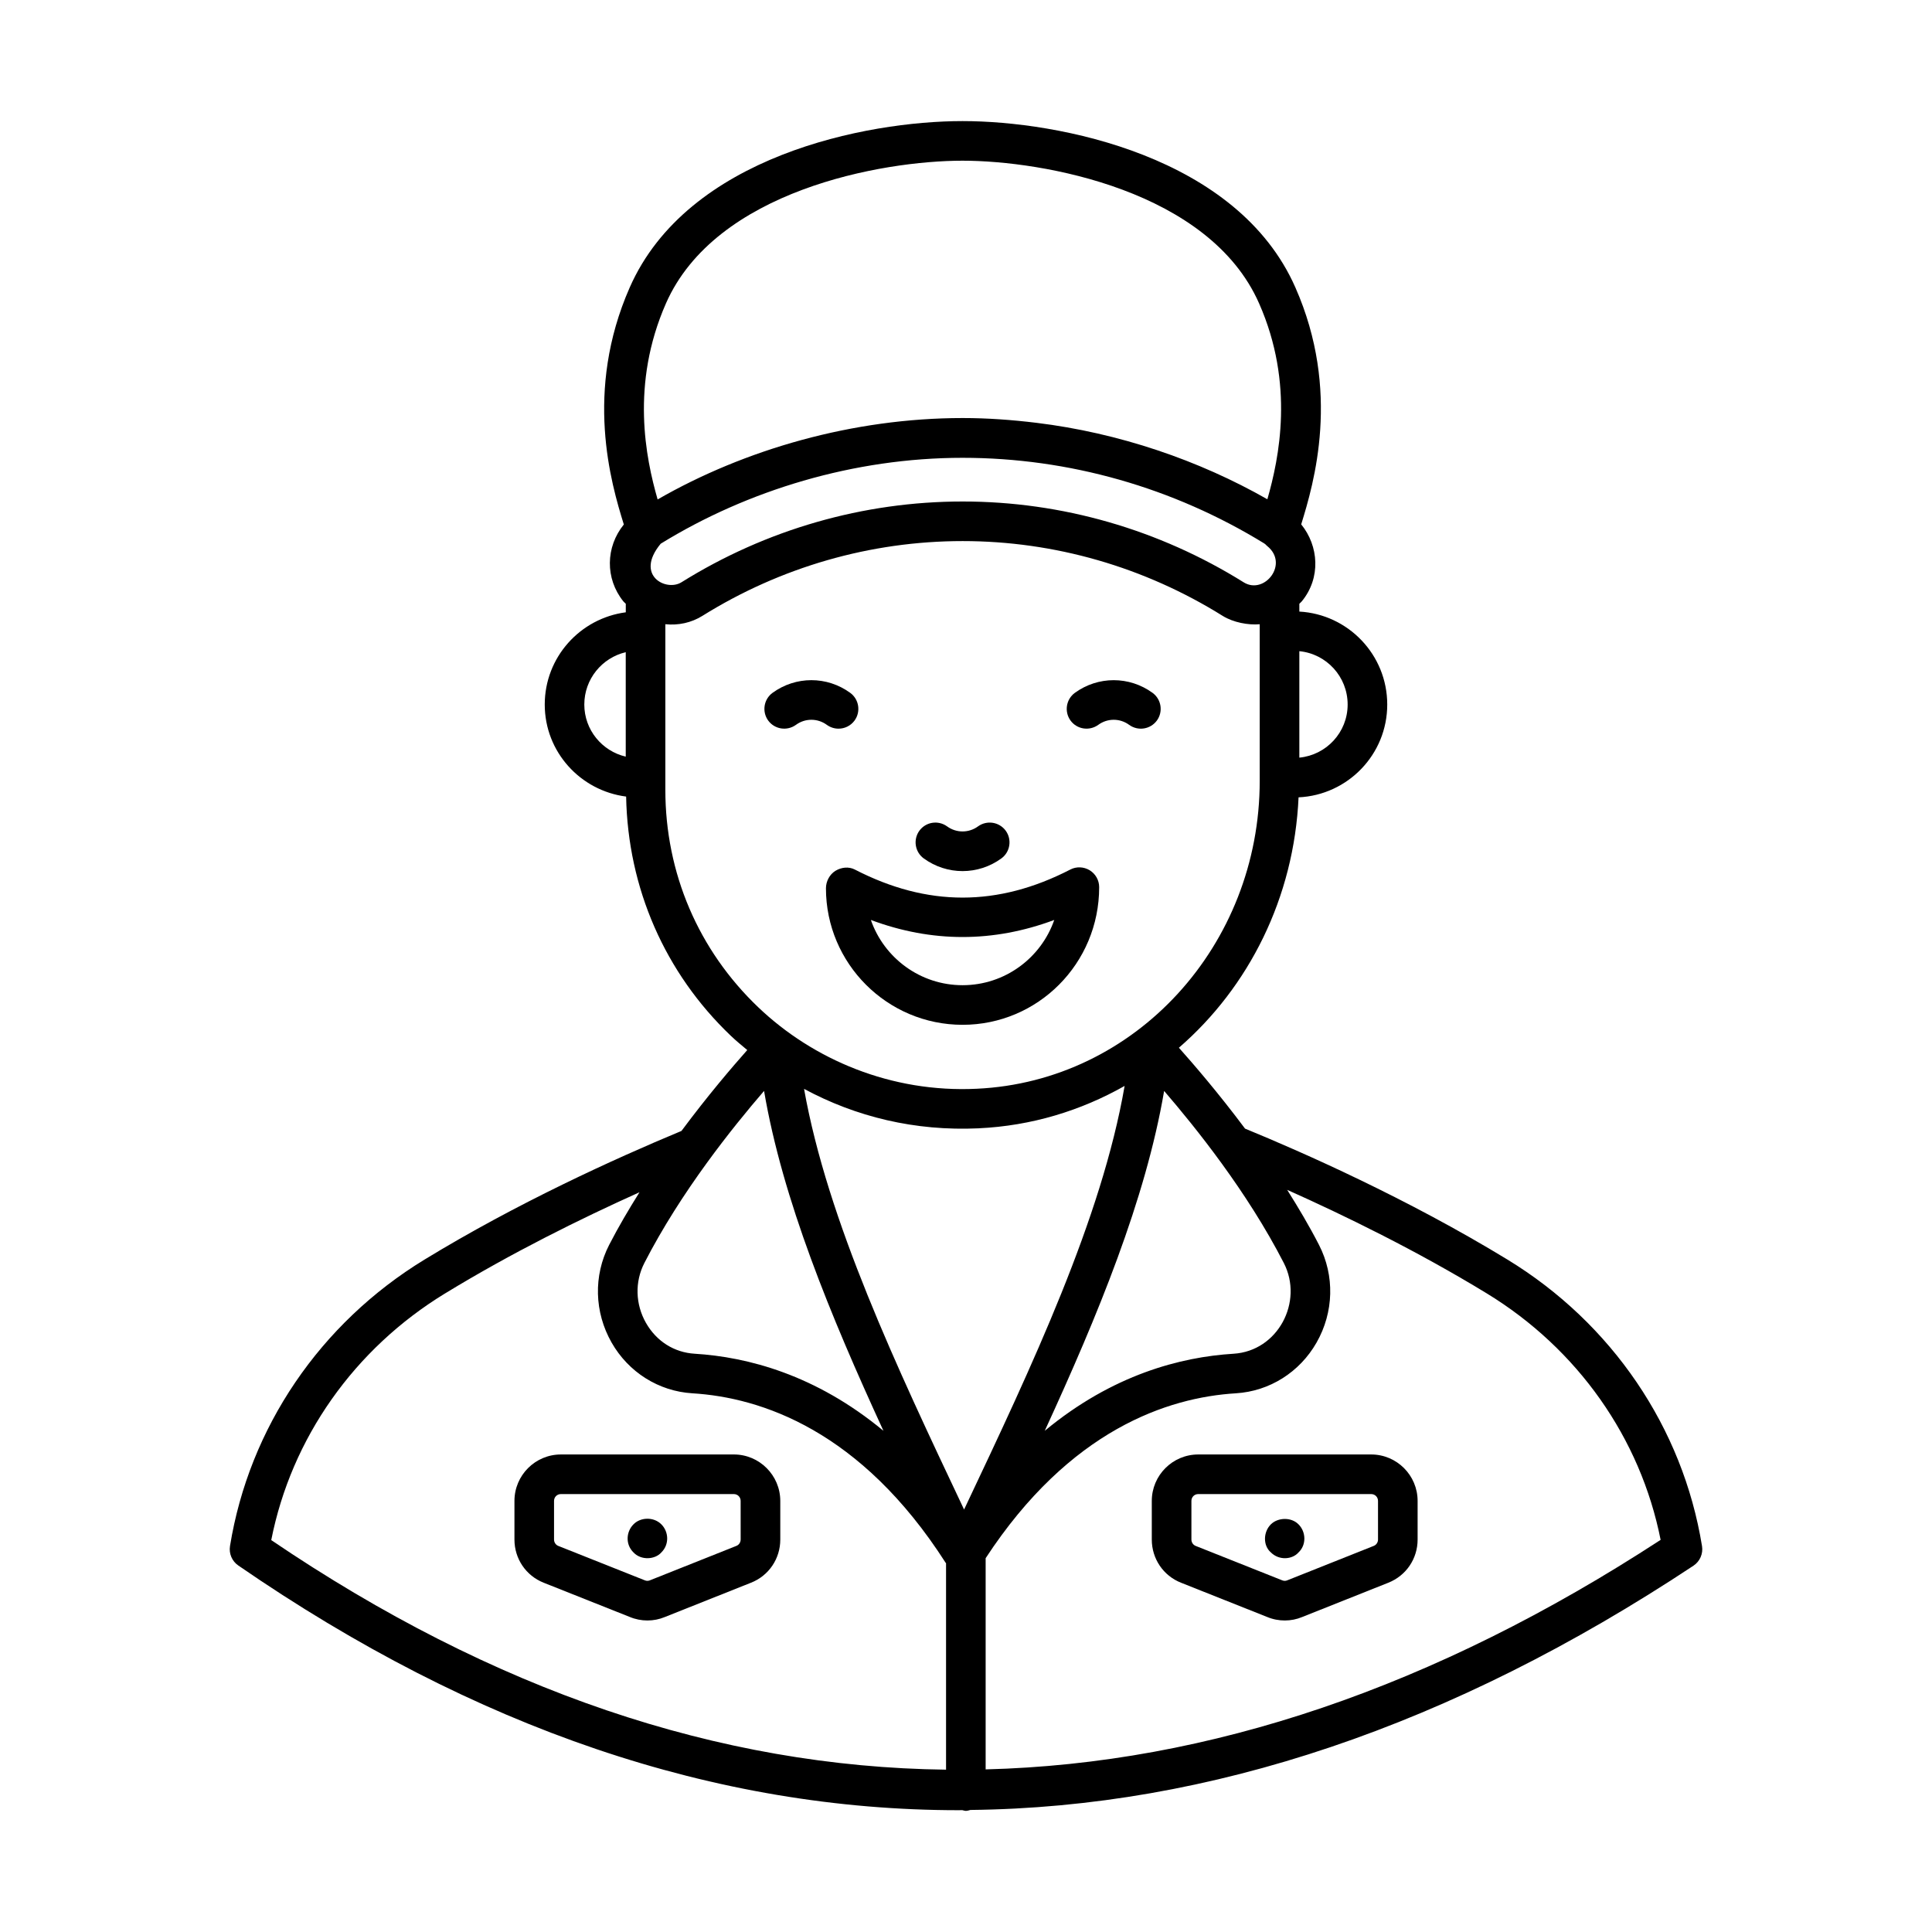 <?xml version="1.0" encoding="UTF-8"?>
<!-- Uploaded to: SVG Repo, www.svgrepo.com, Generator: SVG Repo Mixer Tools -->
<svg fill="#000000" width="800px" height="800px" version="1.1" viewBox="144 144 512 512" xmlns="http://www.w3.org/2000/svg">
 <g>
  <path d="m595.05 553.72c-5.086-31.359-23.875-59.035-51.57-75.926-26.598-16.227-54.488-28.523-69.531-34.699-7.195-9.621-13.711-17.145-17.527-21.434 18.527-16.043 30.512-39.73 31.711-66.359 13.047-0.605 23.5-11.355 23.5-24.59 0-13.199-10.348-23.922-23.293-24.637v-2.066c0.203-0.227 0.445-0.395 0.637-0.633 5.137-6.231 4.504-14.707-0.145-20.414 3.344-10.824 10.602-35.258-1.543-62.777-15.32-34.809-62.656-44.094-88.203-44.094-25.551 0-72.883 9.285-88.203 44.094-12.117 27.531-4.965 51.852-1.562 62.809-4.852 5.992-4.969 14.324-0.145 20.355 0.203 0.25 0.449 0.422 0.664 0.66v2.258c-12.086 1.602-21.477 11.891-21.477 24.445 0 12.547 9.438 22.828 21.566 24.387 0.465 24.238 10.246 46.719 27.793 63.441 1.387 1.32 2.856 2.516 4.309 3.734-3.969 4.481-10.41 11.984-17.434 21.434-17.844 7.426-43.66 19.188-68.074 34.082-27.695 16.891-46.488 44.566-51.57 75.926-0.328 2.004 0.531 4.012 2.199 5.16 62.73 43.234 126.53 64.848 190.96 64.848 0.297 0 0.59-0.02 0.887-0.02 0.328 0.062 0.629 0.195 0.973 0.195 0.426 0 0.801-0.148 1.199-0.242 63.406-0.68 127.43-22.219 191.61-64.73 1.707-1.129 2.598-3.172 2.269-5.207zm-110.82-75.004c5.273 10.277-1.562 23.328-13.34 24.039-13.941 0.855-32.062 5.527-50.02 20.426 14.062-30.574 26.73-61.301 31.637-90.07 8.324 9.668 22.004 26.672 31.723 45.605zm-165.13-190.63c23.023-14.184 51.25-22.762 79.984-22.762 28.16 0 55.828 7.863 80.023 22.734l0.121 0.117c0.031 0.031 0.082 0.035 0.113 0.062 0.152 0.156 0.293 0.32 0.469 0.457 5.879 4.731-0.715 13.004-6.184 9.648-22.469-14.027-48.23-21.441-74.504-21.441-26.32 0-52.109 7.414-74.539 21.414-4.066 2.527-12.449-1.828-5.484-10.23zm182.04 42.625c0 7.371-5.641 13.383-12.801 14.07v-28.211c7.16 0.691 12.801 6.731 12.801 14.141zm-180.66-106.3c13.168-29.918 57.168-37.824 78.598-37.824 21.43 0 65.43 7.906 78.598 37.828 9.422 21.348 5.309 41.008 2.188 51.898-18.121-10.332-39.352-17.602-61.207-20.262-6.469-0.789-12.984-1.266-19.535-1.266-29.02 0-57.801 8.305-80.844 21.574-3.152-10.941-7.211-30.551 2.203-51.949zm-21.633 106.3c0-6.754 4.703-12.398 10.98-13.871v27.676c-6.277-1.465-10.98-7.086-10.98-13.805zm21.477 22.605v-43.891c3.477 0.355 6.867-0.391 9.777-2.188 20.793-12.984 44.664-19.844 69.016-19.844 24.305 0 48.148 6.859 68.984 19.871 2.715 1.664 6.652 2.441 9.738 2.168v41.5c0 43.527-32.848 79.641-74.988 81.598-22.645 1.109-43.363-7.727-57.898-21.586-15.883-15.141-24.629-35.605-24.629-57.629zm83.027 89.695c14.035-0.648 27.133-4.688 38.684-11.227-6.082 35.129-24.512 74.148-42.43 112.02l-0.113 0.238-0.113-0.238c-17.785-37.59-36.082-76.312-42.297-111.24 13.715 7.394 29.363 11.238 46.27 10.453zm-56.867-9.902c4.906 28.77 17.574 59.496 31.637 90.07-17.957-14.898-36.082-19.57-50.02-20.426-5.434-0.328-10.133-3.301-12.91-8.164-2.82-4.961-2.984-10.891-0.43-15.875 9.719-18.934 23.398-35.938 31.723-45.605zm-84.508 53.648c17.617-10.754 36.012-19.836 51.496-26.797-2.816 4.492-5.562 9.129-8.043 13.957-4.184 8.152-3.938 17.82 0.648 25.871 4.488 7.879 12.484 12.902 21.383 13.449 18.219 1.105 44.656 9.805 67.145 44.914 0.027 0.043 0.082 0.059 0.109 0.102v54.73c-60.332-0.734-120.07-20.98-178.83-60.836 5.32-26.992 21.98-50.684 46.09-65.391zm143.23 126.15v-55.973c22.309-34.055 48.32-42.602 66.316-43.695 8.898-0.547 16.891-5.57 21.383-13.449 4.586-8.051 4.832-17.719 0.648-25.871-2.598-5.059-5.484-9.914-8.441-14.598 14.918 6.664 34.23 16.051 52.891 27.438 24.086 14.691 40.742 38.363 46.078 65.32-59.922 39.086-119.67 59.328-178.88 60.828z"/>
  <path d="m507.37 529.45h-45.824c-6.785 0-12.309 5.519-12.309 12.309v10.238c0 5.09 3.047 9.586 7.758 11.445l22.789 9.062c3.059 1.285 6.445 1.215 9.266 0.039l22.863-9.102c4.723-1.867 7.769-6.356 7.769-11.445v-10.238c0.004-6.789-5.519-12.309-12.312-12.309zm1.82 22.543c0 0.746-0.449 1.422-1.141 1.688l-22.969 9.145c-0.41 0.156-0.848 0.164-1.324-0.039l-22.891-9.102c-0.676-0.266-1.129-0.941-1.129-1.688v-10.238c0-1.02 0.793-1.812 1.812-1.812h45.824c1.02 0 1.816 0.793 1.816 1.812z"/>
  <path d="m480.78 547.98c-2.012 2.012-2.109 5.59 0 7.414 2.223 2.223 5.723 1.891 7.352 0 2.094-1.957 2.008-5.406 0-7.414-1.895-1.961-5.461-1.883-7.352 0z"/>
  <path d="m338.47 529.45h-45.824c-6.793 0-12.312 5.519-12.312 12.309v10.238c0 5.09 3.047 9.582 7.758 11.445l22.789 9.062c1.496 0.629 3.102 0.941 4.703 0.941 1.57 0 3.137-0.309 4.566-0.902l22.863-9.102c4.723-1.859 7.769-6.356 7.769-11.445v-10.238c-0.008-6.789-5.527-12.309-12.312-12.309zm1.809 22.543c0 0.746-0.449 1.422-1.141 1.688l-22.969 9.145c-0.41 0.156-0.848 0.164-1.324-0.039l-22.891-9.102c-0.676-0.266-1.129-0.941-1.129-1.688v-10.238c0-1.02 0.801-1.812 1.816-1.812h45.824c1.02 0 1.812 0.793 1.812 1.812l0.004 10.234z"/>
  <path d="m319.28 547.98c-2.059-2.09-5.602-1.902-7.414 0-1.883 1.883-2.211 5.234 0 7.414 2.039 2.195 5.754 1.918 7.414 0 2.125-2.098 1.953-5.457 0-7.414z"/>
  <path d="m354.92 336.1c2.453-1.805 5.766-1.797 8.207 0 0.938 0.676 2.016 1.004 3.09 1.004 1.621 0 3.219-0.746 4.25-2.152 1.703-2.344 1.188-5.629-1.148-7.34-6.172-4.488-14.434-4.477-20.59 0-2.336 1.707-2.848 4.996-1.148 7.34 1.719 2.34 4.992 2.84 7.34 1.148z"/>
  <path d="m435.04 336.1c2.441-1.797 5.754-1.805 8.207 0 2.359 1.707 5.629 1.184 7.34-1.148 1.703-2.344 1.188-5.629-1.148-7.34-6.156-4.469-14.418-4.484-20.59 0-2.336 1.707-2.848 4.996-1.148 7.34 1.711 2.34 4.984 2.84 7.34 1.148z"/>
  <path d="m399.09 374.85c3.609 0 7.211-1.121 10.289-3.363 2.336-1.707 2.848-4.996 1.148-7.34-1.723-2.344-4.996-2.848-7.34-1.148-2.445 1.789-5.754 1.789-8.199 0-2.359-1.703-5.625-1.195-7.34 1.148-1.703 2.344-1.188 5.629 1.148 7.34 3.086 2.242 6.688 3.363 10.293 3.363z"/>
  <path d="m427.64 374.44c-19.215 9.91-37.883 9.91-57.098 0-1.633-0.84-3.574-0.613-5.141 0.336-1.559 0.957-2.516 2.801-2.516 4.633 0 19.945 16.242 36.176 36.203 36.176 19.961 0 36.203-16.23 36.203-36.477 0-1.832-0.957-3.527-2.516-4.484-1.57-0.941-3.512-1.031-5.137-0.184zm-28.551 30.648c-11.234 0-20.809-7.238-24.301-17.289 16.152 6.027 32.445 6.027 48.598 0-3.488 10.051-13.062 17.289-24.297 17.289z"/>
 </g>
</svg>